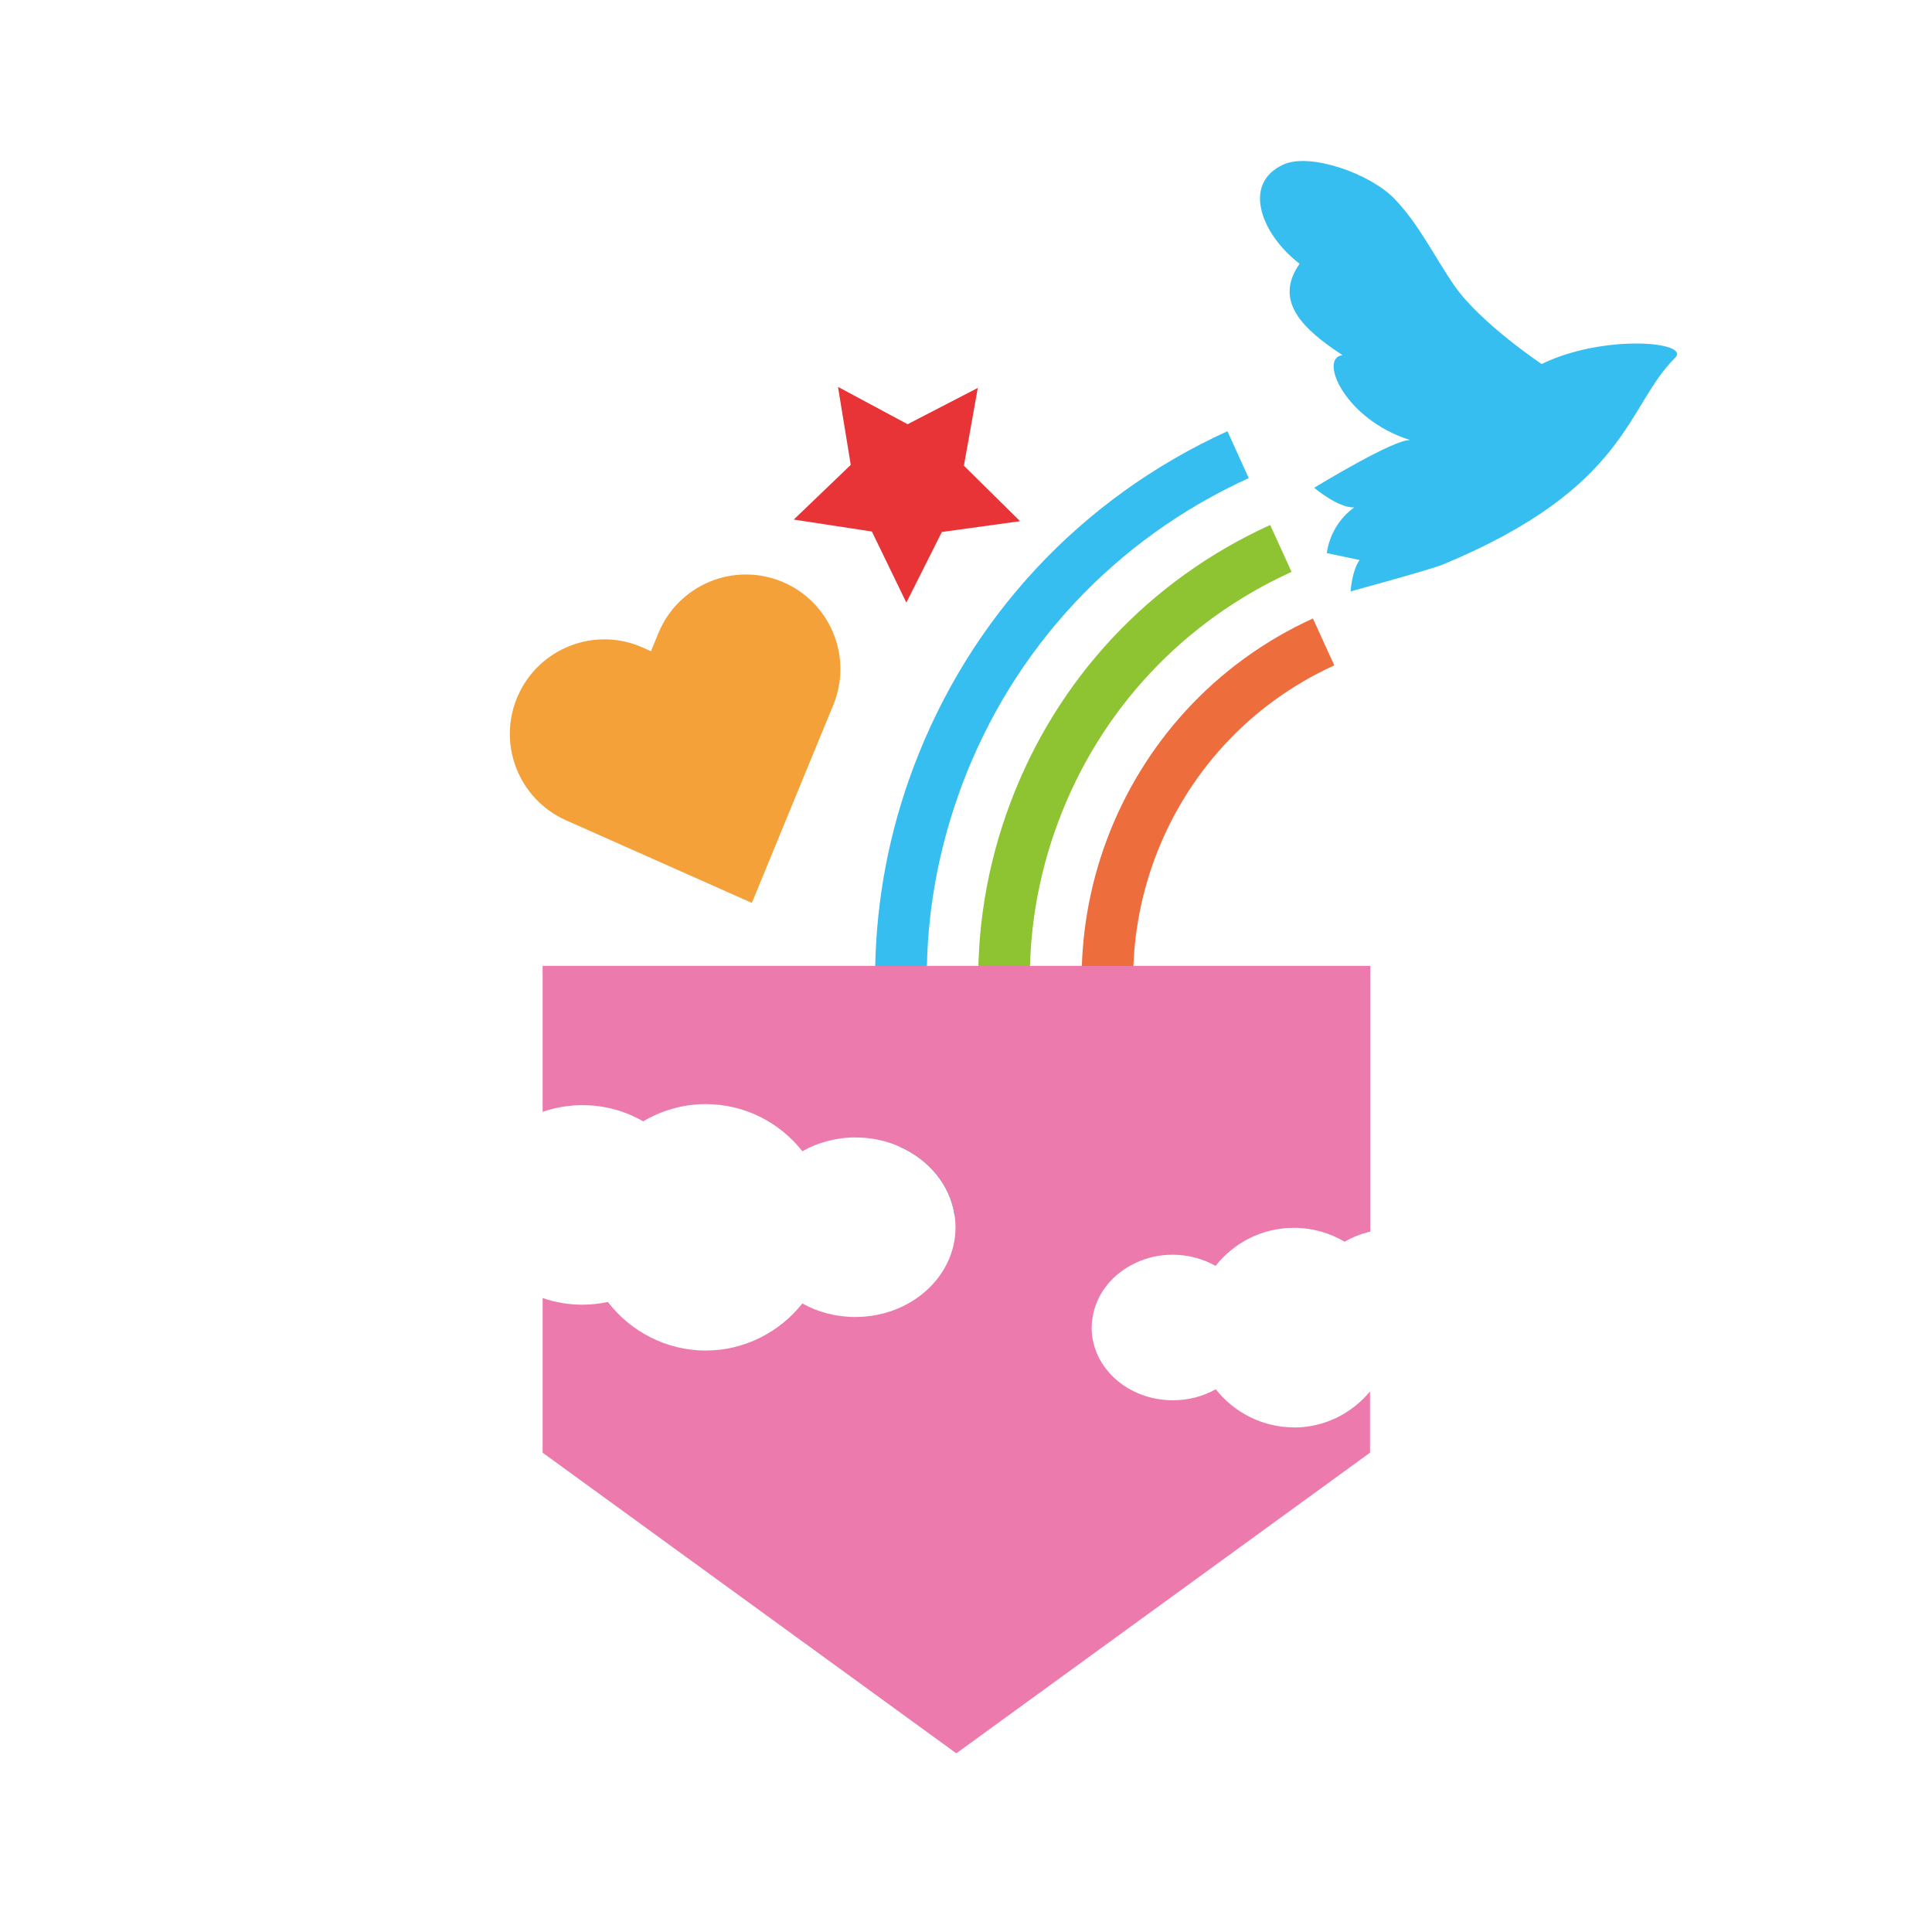 <svg width="144" height="144" viewBox="0 0 144 144" fill="none" xmlns="http://www.w3.org/2000/svg">
<rect width="144" height="144" fill="white"/>
<path d="M102.131 71.993H40.444V108.266L71.287 130.675V130.666L71.296 130.675L102.131 108.266V71.993Z" fill="white"/>
<path d="M71.69 58.549C70.054 62.916 69.181 67.463 69.087 71.993C68.932 78.072 70.174 84.161 72.777 89.872L71.15 90.617C70.833 88.348 69.258 86.438 67.049 85.471C65.738 81.069 65.139 76.531 65.233 72.001C65.336 67.009 66.269 62.026 68.076 57.213C72.281 46.004 80.587 37.108 91.487 32.141L93.071 35.635C83.104 40.182 75.517 48.316 71.681 58.558L71.69 58.549Z" fill="#37BEF0"/>
<path d="M76.279 88.288C72.161 79.255 71.81 69.168 75.286 59.894C78.754 50.62 85.639 43.239 94.672 39.129L96.265 42.623C88.165 46.313 81.991 52.924 78.882 61.238C75.766 69.553 76.091 78.595 79.773 86.696L76.279 88.288Z" fill="#8EC432"/>
<path d="M83.267 85.103C76.536 70.323 83.087 52.829 97.858 46.099L99.451 49.592C86.606 55.441 80.912 70.657 86.76 83.51L83.267 85.103Z" fill="#ED6D3D"/>
<path d="M56.028 67.292L42.182 61.136C38.629 59.551 37.027 55.39 38.611 51.836C40.196 48.283 44.357 46.681 47.911 48.266L48.519 48.54L49.075 47.187C50.557 43.59 54.675 41.869 58.272 43.35C61.868 44.832 63.589 48.942 62.108 52.547L56.037 67.301L56.028 67.292Z" fill="#F4A13A"/>
<path d="M72.88 28.913L71.844 34.71L76.031 38.846L70.2 39.651L67.554 44.917L64.985 39.617L59.162 38.726L63.41 34.65L62.459 28.836L67.648 31.619L72.88 28.913Z" fill="#E83437"/>
<path d="M108.39 21.275C106.9 19.117 105.753 16.694 103.929 14.81C102.105 12.927 97.661 11.377 95.691 12.25C92.463 13.689 94.099 17.559 96.865 19.657C94.912 22.44 97.087 24.521 100.067 26.473C98.252 26.661 100.221 31.277 105.111 32.801C103.912 32.707 97.952 36.355 97.952 36.355C97.952 36.355 99.742 37.879 100.94 37.819C99.827 38.607 99.074 39.874 98.894 41.227C99.707 41.398 100.521 41.569 101.334 41.741C100.761 42.545 100.666 44.078 100.666 44.078C100.666 44.078 106.609 42.46 107.525 42.083C121.457 36.312 121.217 30.224 124.848 26.678C126.081 25.471 119.539 24.872 114.906 27.132C114.906 27.132 110.334 24.084 108.39 21.275Z" fill="#37BEF0"/>
<path d="M96.453 106.39C94.09 106.39 91.975 105.269 90.614 103.547C89.689 104.07 88.593 104.369 87.42 104.369C84.08 104.369 81.366 101.946 81.366 98.949C81.366 98.709 81.391 98.487 81.426 98.255C81.683 96.423 82.958 94.882 84.739 94.085C85.544 93.717 86.443 93.52 87.411 93.52C88.584 93.52 89.68 93.837 90.605 94.351C91.966 92.621 94.073 91.516 96.445 91.516C97.823 91.516 99.108 91.893 100.221 92.553C100.803 92.21 101.454 91.962 102.131 91.791V71.993H40.444V82.868C41.368 82.551 42.362 82.371 43.415 82.371C45.076 82.371 46.626 82.817 47.936 83.579C49.306 82.774 50.89 82.294 52.594 82.294C55.514 82.294 58.117 83.664 59.804 85.805C60.943 85.163 62.305 84.778 63.752 84.778C64.942 84.778 66.055 85.017 67.057 85.471C69.258 86.447 70.833 88.348 71.159 90.617C71.193 90.9 71.219 91.183 71.219 91.474C71.219 95.164 67.879 98.161 63.752 98.161C62.305 98.161 60.943 97.793 59.804 97.151C58.117 99.275 55.514 100.662 52.594 100.662C49.674 100.662 46.986 99.24 45.307 97.04C44.691 97.168 44.066 97.245 43.415 97.245C42.362 97.245 41.368 97.065 40.444 96.749V108.274L71.279 130.683L102.114 108.274V103.71C100.752 105.346 98.731 106.399 96.428 106.399L96.453 106.39Z" fill="#EC7AAC"/>
</svg>
